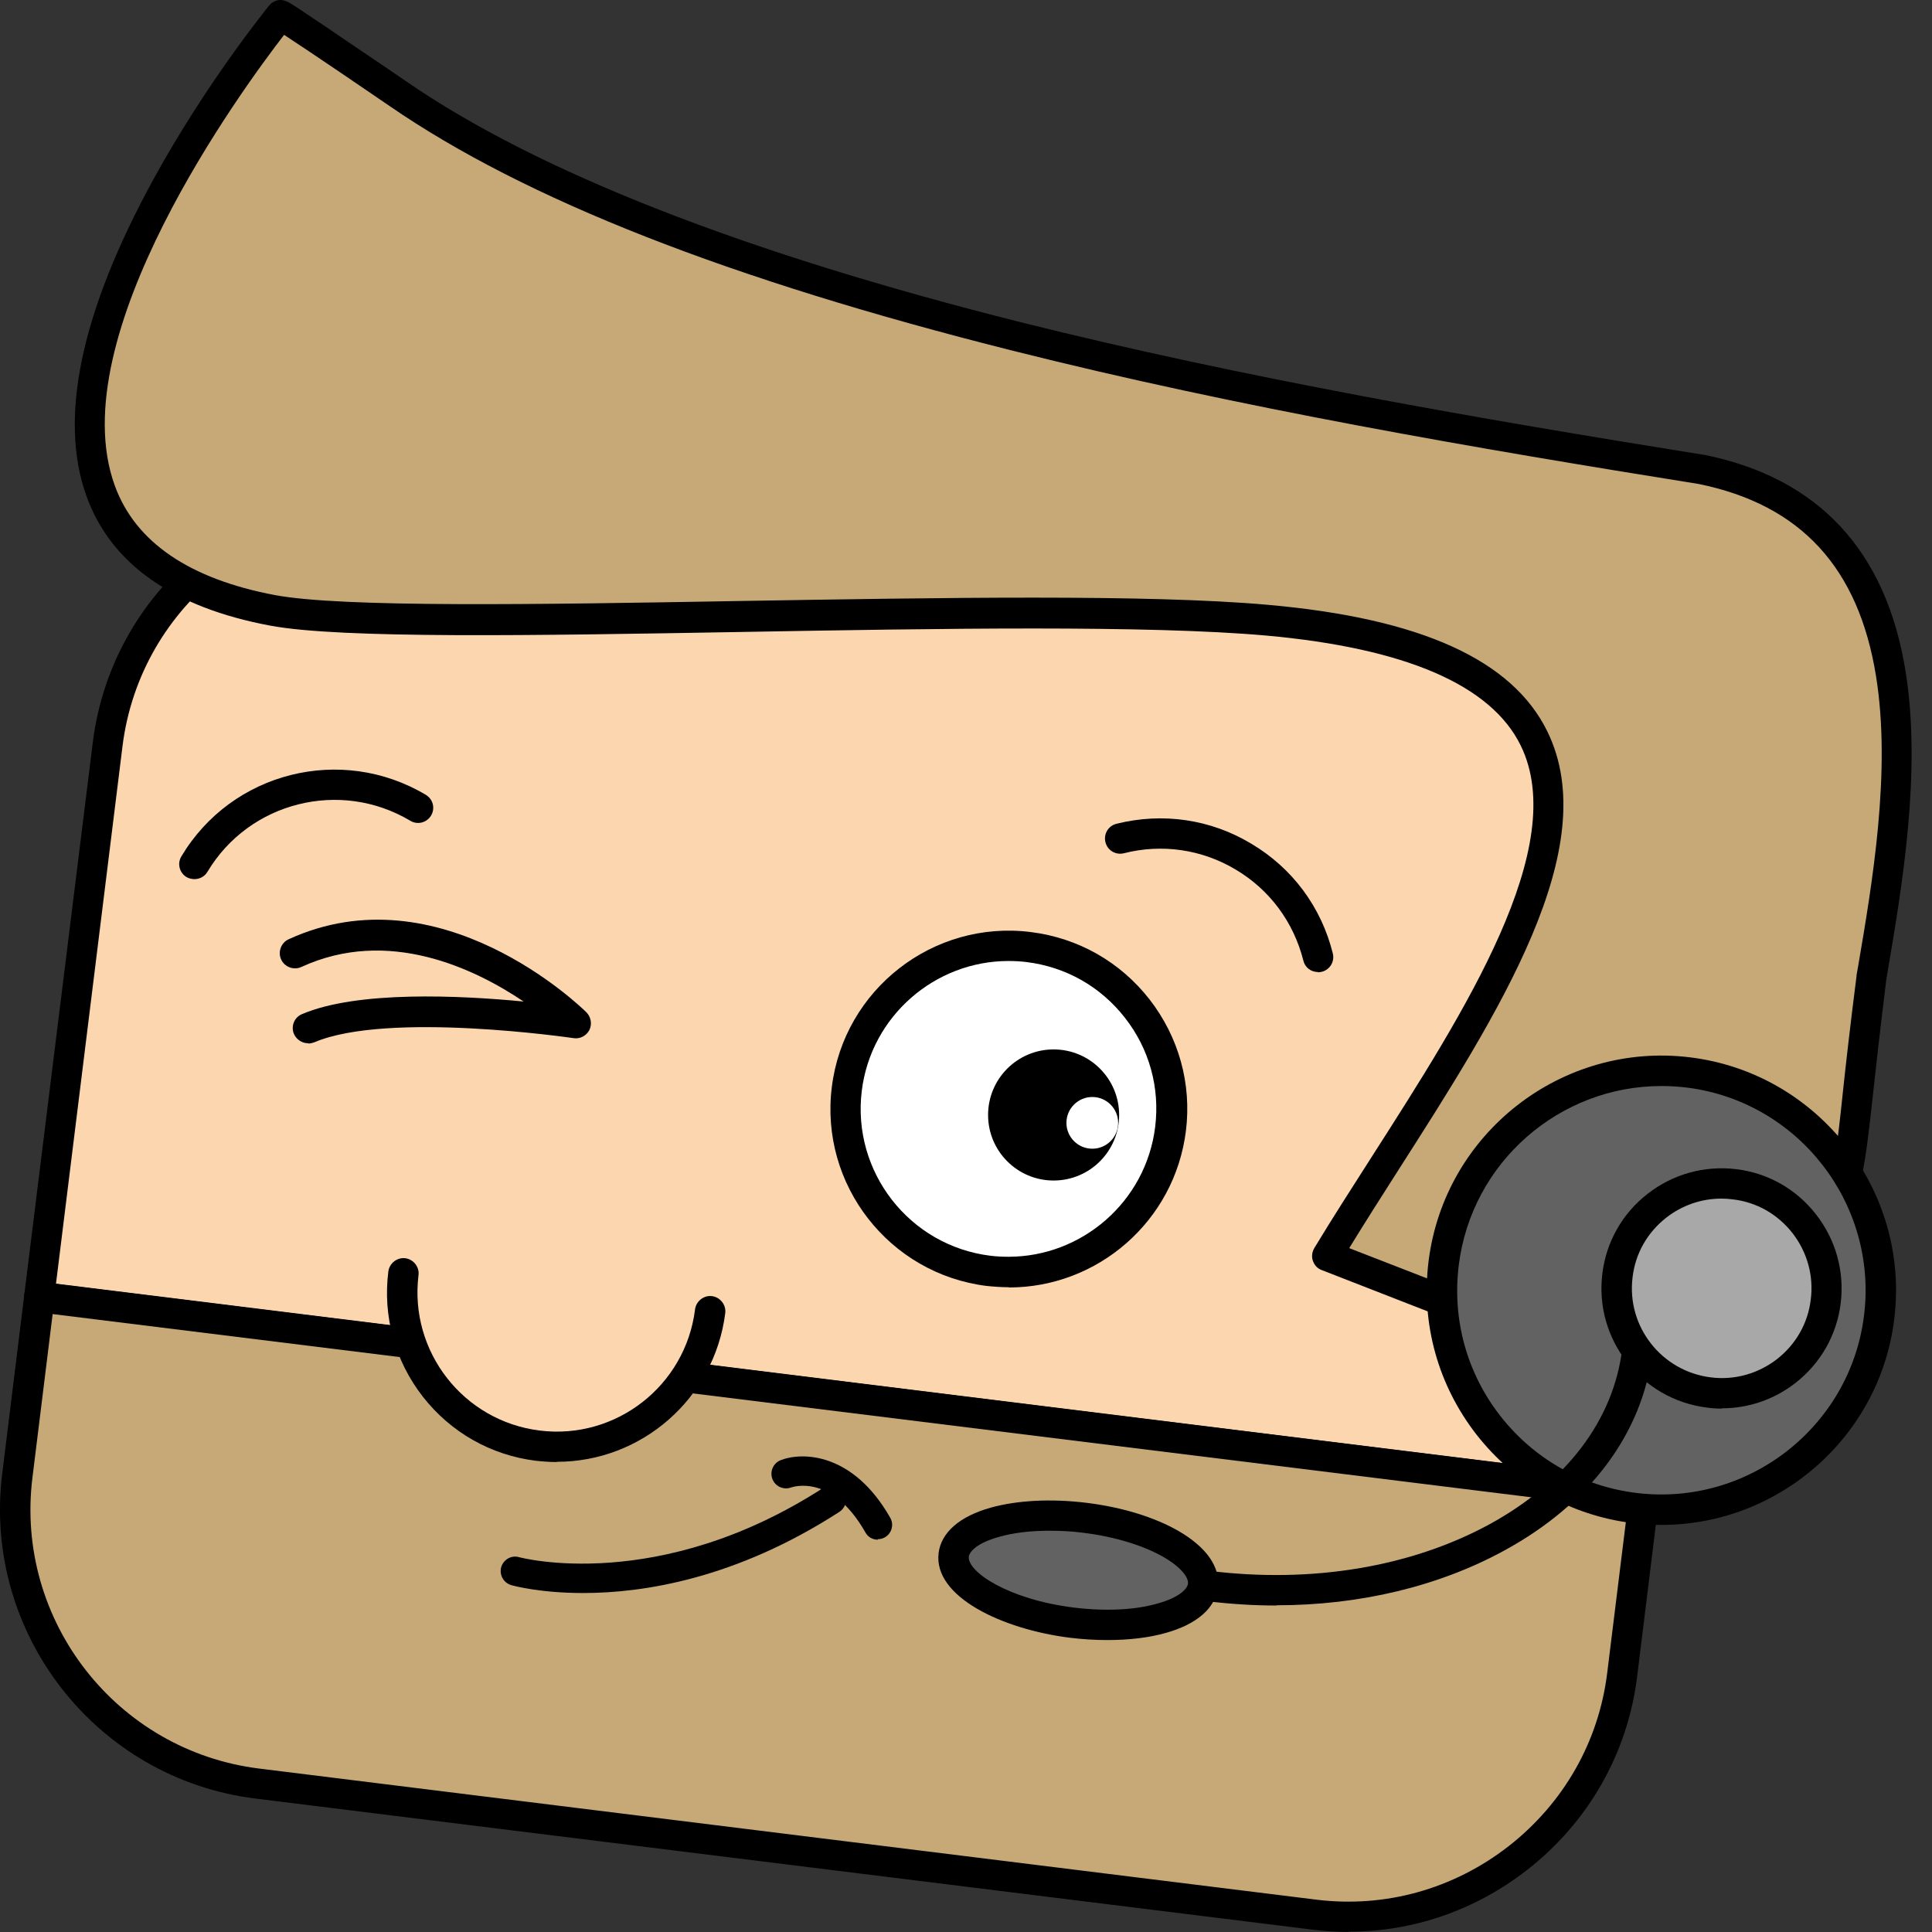 <svg width="56" height="56" viewBox="0 0 56 56" fill="none" xmlns="http://www.w3.org/2000/svg">
<rect x="0" y="0" width="56" height="56" fill="#333333" stroke="none"/>
<path d="M48.321 37.942L49.397 27.313C49.938 22.949 46.807 18.934 42.443 18.392L33.278 17.256L12.047 14.621C7.684 14.08 3.669 17.212 3.127 21.576L1.139 37.6L47.653 43.367L48.328 37.942H48.321Z" fill="#FCD6AF"/>
<path d="M47.652 43.806C47.637 43.806 47.615 43.806 47.6 43.806L1.086 38.039C0.849 38.01 0.671 37.787 0.701 37.549L2.689 21.525C3.261 16.908 7.483 13.613 12.099 14.184L42.502 17.955C44.728 18.23 46.725 19.365 48.112 21.146C49.5 22.928 50.116 25.132 49.841 27.359L48.765 37.98C48.765 37.98 48.765 37.98 48.765 37.987L48.09 43.413C48.06 43.636 47.875 43.799 47.652 43.799V43.806ZM1.621 37.215L47.266 42.871L47.882 37.891L48.958 27.27C48.958 27.27 48.958 27.27 48.958 27.262C49.203 25.266 48.654 23.291 47.407 21.688C46.161 20.093 44.38 19.076 42.383 18.831L11.98 15.06C7.847 14.548 4.062 17.495 3.55 21.636L1.621 37.223V37.215Z" fill="black"/>
<path d="M1.141 37.596L0.502 42.776C-0.039 47.141 3.092 51.156 7.456 51.698L38.096 55.498C42.46 56.04 46.475 52.907 47.016 48.543L47.654 43.363L1.141 37.596Z" fill="#C7A978"/>
<path d="M39.091 55.998C38.742 55.998 38.393 55.976 38.044 55.932L7.404 52.132C2.788 51.56 -0.507 47.337 0.064 42.72L0.703 37.54C0.732 37.302 0.955 37.124 1.192 37.154L47.706 42.921C47.944 42.95 48.122 43.173 48.092 43.41L47.454 48.591C47.179 50.818 46.044 52.814 44.263 54.202C42.757 55.375 40.953 55.991 39.091 55.991V55.998ZM1.526 38.089L0.94 42.832C0.428 46.966 3.374 50.751 7.515 51.263L38.156 55.063C40.152 55.308 42.126 54.759 43.729 53.512C45.324 52.265 46.341 50.484 46.586 48.487L47.172 43.745L1.526 38.089Z" fill="black"/>
<path d="M7.901 17.697C11.826 18.431 29.688 17.355 36.731 17.986C51.179 19.277 42.92 29.03 38.475 36.408L42.638 38.026C42.653 38.055 53.539 33.958 53.554 33.958C53.769 32.86 53.806 31.91 54.252 28.332C55.083 23.426 56.626 15.076 49.317 13.6C37.926 11.781 20.323 8.76 11.544 2.719C11.515 2.696 8.168 0.418 8.138 0.433C8.138 0.433 -4.151 15.425 7.901 17.689V17.697Z" fill="#C7A978"/>
<path d="M42.63 38.462C42.556 38.462 42.497 38.447 42.445 38.425C42.066 38.276 38.408 36.851 38.311 36.814C38.208 36.777 38.118 36.696 38.074 36.592C38.007 36.458 38.022 36.302 38.096 36.176C38.616 35.315 39.18 34.439 39.773 33.511C42.467 29.303 45.517 24.538 44.077 21.606C43.217 19.855 40.738 18.786 36.701 18.422C33.265 18.118 27.277 18.215 21.481 18.318C15.515 18.422 9.875 18.519 7.827 18.133C5.014 17.606 3.226 16.352 2.513 14.399C1.689 12.136 2.343 9.048 4.443 5.204C5.986 2.391 7.73 0.253 7.797 0.164C7.827 0.127 7.864 0.09 7.908 0.067C8.146 -0.081 8.339 0.045 8.524 0.164C8.621 0.223 8.754 0.312 8.917 0.424C9.199 0.609 9.593 0.876 10.082 1.21C10.921 1.774 11.767 2.353 11.789 2.368C15.581 4.981 21.555 7.319 29.547 9.33C36.093 10.97 42.95 12.151 49.376 13.182H49.391C52.715 13.85 54.682 15.973 55.238 19.484C55.699 22.378 55.127 25.733 54.712 28.175L54.674 28.405C54.489 29.912 54.37 30.966 54.288 31.73C54.17 32.806 54.103 33.393 53.977 34.046C53.955 34.172 53.873 34.283 53.754 34.343C53.724 34.358 53.702 34.372 53.673 34.38C53.524 34.432 51.966 35.018 50.318 35.634C48.715 36.235 46.831 36.941 45.354 37.49C44.612 37.764 43.966 38.002 43.514 38.173C43.283 38.254 43.098 38.321 42.972 38.365C42.905 38.388 42.853 38.41 42.823 38.417C42.749 38.44 42.682 38.455 42.623 38.455L42.63 38.462ZM42.816 37.623C42.912 37.668 42.994 37.742 43.038 37.839C42.987 37.735 42.905 37.66 42.816 37.623ZM39.12 36.183C39.647 36.384 40.664 36.785 42.653 37.556C43.432 37.282 47.357 35.812 50.022 34.81C50.964 34.462 51.803 34.142 52.419 33.912C52.723 33.801 52.968 33.704 53.138 33.645C53.153 33.645 53.161 33.638 53.168 33.63C53.264 33.096 53.324 32.539 53.42 31.626C53.502 30.854 53.621 29.8 53.814 28.279C53.814 28.279 53.814 28.264 53.814 28.257L53.858 28.012C54.266 25.622 54.823 22.356 54.378 19.602C53.873 16.455 52.196 14.63 49.235 14.028C42.786 12.997 35.914 11.817 29.34 10.162C21.132 8.098 15.225 5.782 11.292 3.073C11.025 2.888 9.021 1.522 8.235 1.01C7.033 2.569 1.749 9.753 3.329 14.08C3.923 15.713 5.489 16.782 7.975 17.25C9.934 17.613 15.529 17.524 21.451 17.42C27.269 17.324 33.28 17.22 36.761 17.532C41.183 17.925 43.833 19.127 44.849 21.198C46.504 24.575 43.454 29.348 40.501 33.964C40.011 34.729 39.551 35.456 39.113 36.169L39.12 36.183Z" fill="black"/>
<path d="M29.231 36.872C31.842 36.872 33.958 34.755 33.958 32.144C33.958 29.533 31.842 27.416 29.231 27.416C26.62 27.416 24.504 29.533 24.504 32.144C24.504 34.755 26.62 36.872 29.231 36.872Z" fill="white"/>
<path d="M29.239 37.311C29.031 37.311 28.816 37.296 28.601 37.274C25.773 36.925 23.755 34.335 24.111 31.507C24.46 28.679 27.05 26.66 29.877 27.016C31.25 27.187 32.467 27.877 33.32 28.968C34.166 30.059 34.545 31.41 34.374 32.783C34.047 35.396 31.821 37.318 29.246 37.318L29.239 37.311ZM29.231 27.855C27.102 27.855 25.246 29.451 24.979 31.618C24.69 33.964 26.359 36.108 28.704 36.398C28.883 36.42 29.061 36.428 29.231 36.428C31.361 36.428 33.216 34.832 33.483 32.665C33.624 31.529 33.313 30.401 32.608 29.503C31.903 28.597 30.894 28.026 29.751 27.885C29.573 27.863 29.395 27.855 29.224 27.855H29.231Z" fill="black"/>
<path d="M30.539 34.218C31.589 34.218 32.439 33.367 32.439 32.318C32.439 31.269 31.589 30.418 30.539 30.418C29.49 30.418 28.64 31.269 28.64 32.318C28.64 33.367 29.49 34.218 30.539 34.218Z" fill="black"/>
<path d="M38.201 28.175C38.001 28.175 37.823 28.042 37.778 27.841C37.496 26.728 36.806 25.793 35.819 25.206C34.84 24.62 33.682 24.45 32.576 24.732C32.339 24.791 32.101 24.65 32.042 24.412C31.983 24.175 32.123 23.937 32.361 23.878C33.697 23.544 35.092 23.744 36.272 24.457C37.459 25.162 38.298 26.29 38.632 27.634C38.691 27.871 38.55 28.109 38.312 28.168C38.275 28.175 38.238 28.183 38.201 28.183V28.175Z" fill="black"/>
<path d="M5.629 25.482C5.555 25.482 5.473 25.46 5.407 25.423C5.199 25.297 5.132 25.029 5.258 24.822C6.72 22.372 9.896 21.578 12.345 23.04C12.553 23.166 12.62 23.434 12.493 23.642C12.367 23.849 12.1 23.916 11.892 23.79C9.866 22.58 7.225 23.241 6.015 25.267C5.933 25.408 5.785 25.482 5.637 25.482H5.629Z" fill="black"/>
<path d="M48.16 43.755C51.673 43.755 54.52 40.907 54.52 37.394C54.52 33.881 51.673 31.033 48.16 31.033C44.648 31.033 41.801 33.881 41.801 37.394C41.801 40.907 44.648 43.755 48.16 43.755Z" fill="#626262"/>
<path d="M48.16 44.2C47.886 44.2 47.604 44.185 47.322 44.148C45.519 43.926 43.916 43.013 42.795 41.58C41.682 40.148 41.185 38.367 41.407 36.563C41.868 32.844 45.274 30.187 48.992 30.648C52.709 31.108 55.366 34.514 54.906 38.233C54.483 41.669 51.544 44.2 48.16 44.2ZM48.153 31.479C45.214 31.479 42.654 33.676 42.283 36.674C42.09 38.24 42.513 39.792 43.485 41.038C44.458 42.285 45.86 43.08 47.426 43.273C50.661 43.673 53.63 41.365 54.03 38.129C54.431 34.893 52.123 31.924 48.888 31.523C48.643 31.494 48.398 31.479 48.153 31.479Z" fill="black"/>
<path d="M49.902 40.391C51.582 40.391 52.944 39.028 52.944 37.348C52.944 35.667 51.582 34.305 49.902 34.305C48.222 34.305 46.859 35.667 46.859 37.348C46.859 39.028 48.222 40.391 49.902 40.391Z" fill="#A8A8A8"/>
<path d="M49.91 40.829C49.77 40.829 49.621 40.821 49.473 40.799C47.566 40.562 46.208 38.817 46.445 36.917C46.556 35.997 47.024 35.173 47.758 34.602C48.493 34.03 49.406 33.778 50.326 33.889C51.246 34 52.07 34.468 52.641 35.203C53.213 35.938 53.465 36.85 53.354 37.771C53.242 38.691 52.775 39.515 52.04 40.087C51.424 40.569 50.675 40.821 49.903 40.821L49.91 40.829ZM49.896 34.742C49.317 34.742 48.76 34.935 48.3 35.292C47.751 35.722 47.402 36.331 47.321 37.021C47.142 38.446 48.159 39.745 49.584 39.923C50.274 40.012 50.957 39.819 51.506 39.396C52.055 38.966 52.404 38.357 52.486 37.667C52.575 36.977 52.382 36.294 51.959 35.745C51.528 35.195 50.92 34.846 50.23 34.765C50.118 34.75 50.014 34.742 49.903 34.742H49.896Z" fill="black"/>
<path d="M34.917 45.993C35.022 45.155 33.491 44.275 31.498 44.026C29.505 43.778 27.805 44.256 27.701 45.094C27.596 45.932 29.127 46.813 31.12 47.061C33.113 47.309 34.813 46.831 34.917 45.993Z" fill="#626262"/>
<path d="M32.096 47.538C31.747 47.538 31.384 47.516 31.013 47.471C29.054 47.226 27.05 46.284 27.206 45.015C27.28 44.421 27.814 43.953 28.712 43.701C29.484 43.486 30.471 43.434 31.495 43.56C32.519 43.686 33.462 43.975 34.159 44.376C34.968 44.844 35.376 45.423 35.302 46.017C35.228 46.61 34.694 47.078 33.796 47.33C33.298 47.471 32.72 47.538 32.096 47.538ZM30.412 44.369C29.87 44.369 29.373 44.428 28.957 44.547C28.341 44.718 28.104 44.963 28.082 45.118C28.03 45.549 29.209 46.358 31.124 46.596C32.029 46.707 32.898 46.67 33.558 46.477C34.174 46.306 34.412 46.061 34.434 45.905C34.456 45.749 34.278 45.453 33.729 45.133C33.135 44.792 32.304 44.54 31.399 44.428C31.065 44.384 30.731 44.369 30.419 44.369H30.412Z" fill="black"/>
<path d="M37.001 46.537C36.333 46.537 35.658 46.493 34.975 46.411C34.738 46.381 34.56 46.159 34.589 45.921C34.619 45.684 34.842 45.506 35.079 45.535C38.04 45.899 40.912 45.416 43.183 44.177C45.401 42.96 46.767 41.164 47.019 39.108C47.049 38.87 47.264 38.692 47.509 38.722C47.746 38.751 47.925 38.974 47.895 39.212C47.605 41.55 46.084 43.591 43.606 44.941C41.706 45.981 39.413 46.53 37.001 46.53V46.537Z" fill="black"/>
<path d="M20.583 38.009C20.279 40.465 18.045 42.21 15.589 41.905C13.132 41.601 11.388 39.367 11.693 36.91" fill="#FCD6AF"/>
<path d="M16.139 42.378C15.938 42.378 15.738 42.363 15.53 42.341C14.224 42.178 13.066 41.517 12.258 40.486C11.449 39.446 11.092 38.162 11.256 36.856C11.286 36.619 11.508 36.441 11.746 36.47C11.983 36.5 12.161 36.722 12.131 36.96C11.857 39.172 13.43 41.191 15.642 41.465C17.853 41.74 19.871 40.166 20.146 37.955C20.176 37.717 20.398 37.539 20.636 37.569C20.873 37.598 21.051 37.821 21.022 38.059C20.71 40.545 18.588 42.371 16.146 42.371L16.139 42.378Z" fill="black"/>
<path d="M31.661 33.296C32.075 33.296 32.41 32.961 32.41 32.547C32.41 32.133 32.075 31.797 31.661 31.797C31.247 31.797 30.911 32.133 30.911 32.547C30.911 32.961 31.247 33.296 31.661 33.296Z" fill="white"/>
<path d="M16.909 46.175C15.663 46.175 14.891 45.967 14.817 45.945C14.594 45.878 14.468 45.648 14.527 45.425C14.594 45.203 14.824 45.069 15.047 45.136C15.084 45.144 19.084 46.22 23.878 43.117C24.071 42.991 24.33 43.043 24.456 43.243C24.583 43.436 24.523 43.696 24.33 43.822C21.332 45.76 18.653 46.175 16.902 46.175H16.909Z" fill="black"/>
<path d="M25.446 44.629C25.297 44.629 25.156 44.555 25.082 44.414C24.11 42.706 22.982 43.1 22.93 43.115C22.715 43.196 22.47 43.085 22.388 42.87C22.307 42.654 22.41 42.417 22.618 42.328C23.249 42.076 24.726 42.098 25.802 43.99C25.921 44.191 25.846 44.451 25.646 44.562C25.579 44.599 25.512 44.614 25.438 44.614L25.446 44.629Z" fill="black"/>
<path d="M8.929 30.239C8.759 30.239 8.595 30.136 8.521 29.972C8.425 29.75 8.529 29.482 8.759 29.393C10.362 28.71 13.345 28.852 15.178 29.03C13.753 28.072 11.252 26.87 8.736 28.028C8.514 28.131 8.247 28.028 8.15 27.812C8.046 27.59 8.15 27.323 8.365 27.226C12.736 25.215 16.825 29.171 16.996 29.341C17.13 29.475 17.167 29.683 17.085 29.854C16.996 30.024 16.81 30.121 16.625 30.091C16.573 30.084 11.252 29.304 9.115 30.21C9.056 30.232 8.996 30.247 8.944 30.247L8.929 30.239Z" fill="black"/>
</svg>
